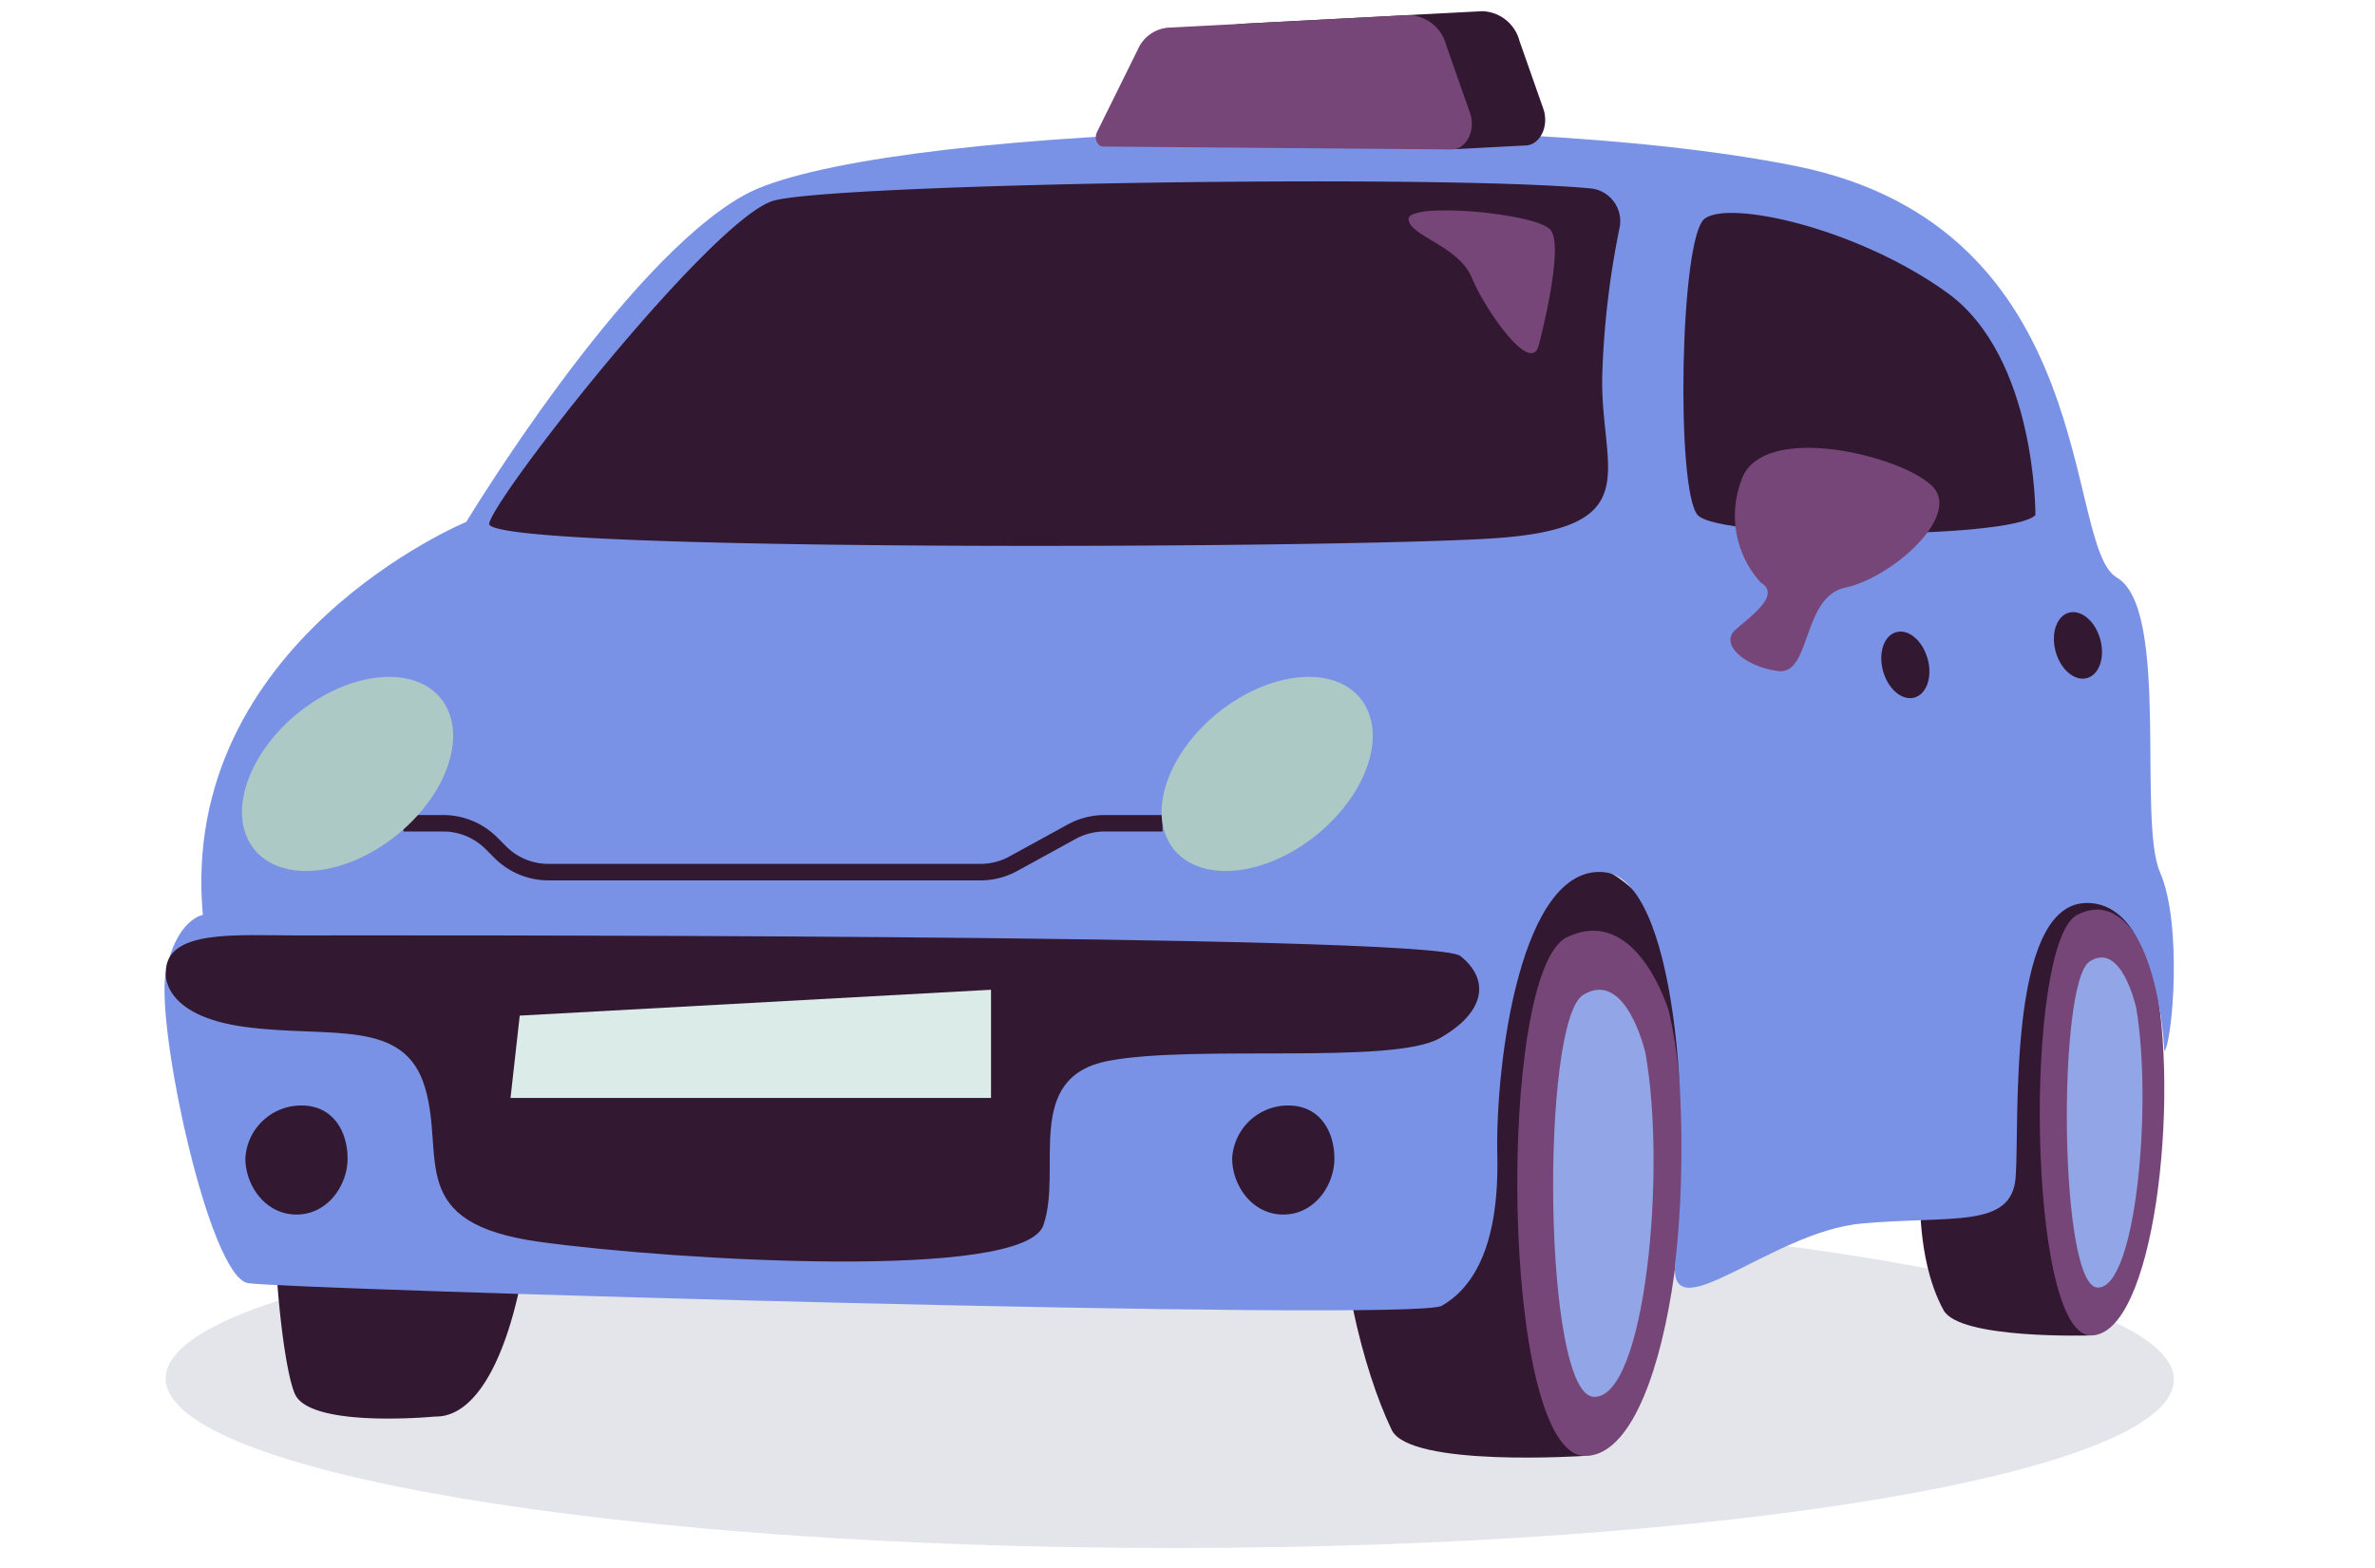 <svg xmlns="http://www.w3.org/2000/svg" width="212" height="140" viewBox="0 0 212 140"><defs><clipPath id="b"><path data-name="長方形 1064" fill="none" d="M0 0h209.687v137.221H0z"/></clipPath><clipPath id="a"><path d="M0 0h212v140H0z"/></clipPath></defs><g clip-path="url(#a)"><g data-name="グループ 2220" transform="translate(1 1)" clip-path="url(#b)"><path data-name="パス 4574" d="M13.793 122.131c.175 8.334 40.445 15.091 89.942 15.089s89.484-6.755 89.308-15.089-40.444-15.091-89.943-15.091-89.483 6.756-89.307 15.091" fill="#e3e5eb" fill-rule="evenodd"/><path data-name="パス 4575" d="M185.595 118.239s-11.662.365-13.1-2.243c-5.285-9.592.209-31.837 6.449-37.4s10.858 4.144 10.858 4.144z" fill="#331832"/><path data-name="パス 4576" d="M191.283 86.075s-2.133-7.833-6.872-5.385-4.5 37.408 1.185 37.549 8.057-21.151 5.687-32.164" fill="#764678"/><path data-name="パス 4577" d="M189.692 89.032s-1.3-6.071-4.176-4.174-2.736 29 .719 29.11 4.9-16.4 3.457-24.936" fill="#92a5e6"/><path data-name="パス 4578" d="M140.433 128.995s-15.6 1.042-17.208-2.323c-5.112-10.679-10.177-39.734 7.81-49.162 15.567-8.16 19.79 12.493 19.79 12.493z" fill="#331832"/><path data-name="パス 4579" d="M147.978 89.329s-2.829-9.66-9.116-6.64-5.974 46.131 1.571 46.307 10.689-26.084 7.545-39.666" fill="#764678"/><path data-name="パス 4580" d="M145.866 92.974s-1.72-7.488-5.541-5.148-3.63 35.764.955 35.9 6.5-20.223 4.586-30.753" fill="#92a5e6"/><path data-name="パス 4581" d="M45.37 91.296a13.471 13.471 0 00-1.963-3.545s-6.126-10.322-14.4-4.406-5.351 37.513-3.567 40.337 12.389 1.8 12.389 1.8c7.545.152 10.689-22.48 7.545-34.187" fill="#331832"/><path data-name="パス 4582" d="M40.62 45.598S14.902 56.253 17.106 80.69c0 0-2.389.367-3.307 5.144s3.857 27.188 7.348 27.739 103.976 3.49 106.548 2.02 5.144-4.959 4.959-13.409 2.139-26.053 9.554-25.306c6.339.638 7.858 21.575 6.339 34.769-.753 6.542 8.54-2.666 16.623-3.4s13.384.485 13.751-4.107-.811-24.2 6.183-24.509c6.606-.289 7.091 13.248 7.091 13.248.735-.919 1.634-11.364-.387-16s.919-23.559-3.858-26.314-1.285-31.23-28.657-36.741-83.034-3.43-93.872 2.6-24.8 29.179-24.8 29.179" fill="#7a92e6"/><path data-name="パス 4583" d="M86.511 77.608H47.977a6.8 6.8 0 01-4.843-2.006l-.782-.782a5.345 5.345 0 00-3.8-1.577h-3.54v-1.47h3.535a6.805 6.805 0 014.843 2.007l.782.782a5.344 5.344 0 003.8 1.575h38.539a5.4 5.4 0 002.586-.662l5.214-2.859a6.871 6.871 0 013.294-.843h5.164v1.47h-5.165a5.385 5.385 0 00-2.588.663l-5.213 2.862a6.865 6.865 0 01-3.292.843" fill="#331832"/><path data-name="パス 4584" d="M140.969 15.821a2.938 2.938 0 012.6 3.515 77.436 77.436 0 00-1.549 13.22c-.184 8.45 4.224 13.594-9.737 14.512s-90.163 1.25-89.616-1.322S62.479 18.654 67.992 16.94c4.893-1.522 58.861-2.419 72.977-1.119" fill="#331832"/><path data-name="パス 4585" d="M30.027 102.424c0 2.435-1.788 5.021-4.562 5.021s-4.562-2.586-4.562-5.021a4.989 4.989 0 015.021-4.715c2.773 0 4.1 2.28 4.1 4.715" fill="#331832"/><path data-name="パス 4586" d="M118.113 102.424c0 2.435-1.788 5.021-4.562 5.021s-4.562-2.586-4.562-5.021a4.989 4.989 0 015.021-4.715c2.773 0 4.1 2.28 4.1 4.715" fill="#331832"/><path data-name="パス 4587" d="M13.8 85.829s-.49 3.858 7.1 4.868 14.206-.826 16.043 5.42-1.834 12.123 10.29 13.777 43.122 3.49 44.892-1.47-1.9-13.226 5.811-14.7 25.351.367 29.576-2.021 4.409-5.327 1.837-7.348-98.464-1.833-103.884-1.833-11.667-.55-11.665 3.307" fill="#331832"/><path data-name="パス 4588" d="M45.393 89.683l42.068-2.31v9.662H44.57z" fill="#daebe8"/><path data-name="パス 4589" d="M171.065 57.81c.45 1.613-.077 3.168-1.177 3.475s-2.355-.752-2.8-2.365.071-3.167 1.171-3.475 2.355.752 2.8 2.365" fill="#331832"/><path data-name="パス 4590" d="M186.471 56.072c.45 1.613-.077 3.168-1.177 3.475s-2.355-.752-2.8-2.365.077-3.168 1.177-3.475 2.355.752 2.8 2.365" fill="#331832"/><path data-name="パス 4591" d="M180.688 44.986s.1-14.084-7.863-19.84-19.474-8.328-21.674-6.613-2.572 24.248-.612 26.453 28.1 2.2 30.153 0" fill="#331832"/><path data-name="パス 4592" d="M156.17 51.017a8.9 8.9 0 01-1.745-9.094c1.837-5.694 15.983-1.837 17.452 1.011s-4.317 7.715-8.174 8.542-3.032 7.808-5.971 7.441-5.272-2.389-3.83-3.674 4.106-3.124 2.269-4.226" fill="#764678"/><path data-name="パス 4593" d="M120.776 68.103c-2.046 4.785-7.584 8.665-12.369 8.665s-7.006-3.88-4.961-8.665 7.584-8.665 12.369-8.665 7.006 3.88 4.961 8.665" fill="#acc9c5"/><path data-name="パス 4594" d="M38.69 68.103c-2.046 4.785-7.584 8.665-12.369 8.665s-7.006-3.88-4.961-8.665 7.584-8.665 12.369-8.665 7.006 3.88 4.961 8.665" fill="#acc9c5"/><path data-name="パス 4595" d="M136.36 29.805s2.339-8.77 1.039-10.286-12.667-2.49-12.667-.975 4.47 2.38 5.645 5.251 5.322 8.813 5.983 6.01" fill="#764678"/><path data-name="パス 4596" d="M103.459 10.479l3.654-7.394a3.249 3.249 0 012.668-1.956L131.304 0a3.547 3.547 0 013.329 2.652l2.13 6.064c.548 1.561-.32 3.287-1.647 3.275l-6.074.32c-.5 0-25.85-1.3-25.584-1.837" fill="#331832"/><path data-name="パス 4597" d="M96.907 10.823l3.654-7.394a3.249 3.249 0 012.668-1.956L124.752.348a3.547 3.547 0 013.33 2.656l2.13 6.064c.548 1.561-.32 3.287-1.647 3.275l-31.1-.257c-.5 0-.819-.721-.553-1.259" fill="#764678"/></g></g></svg>